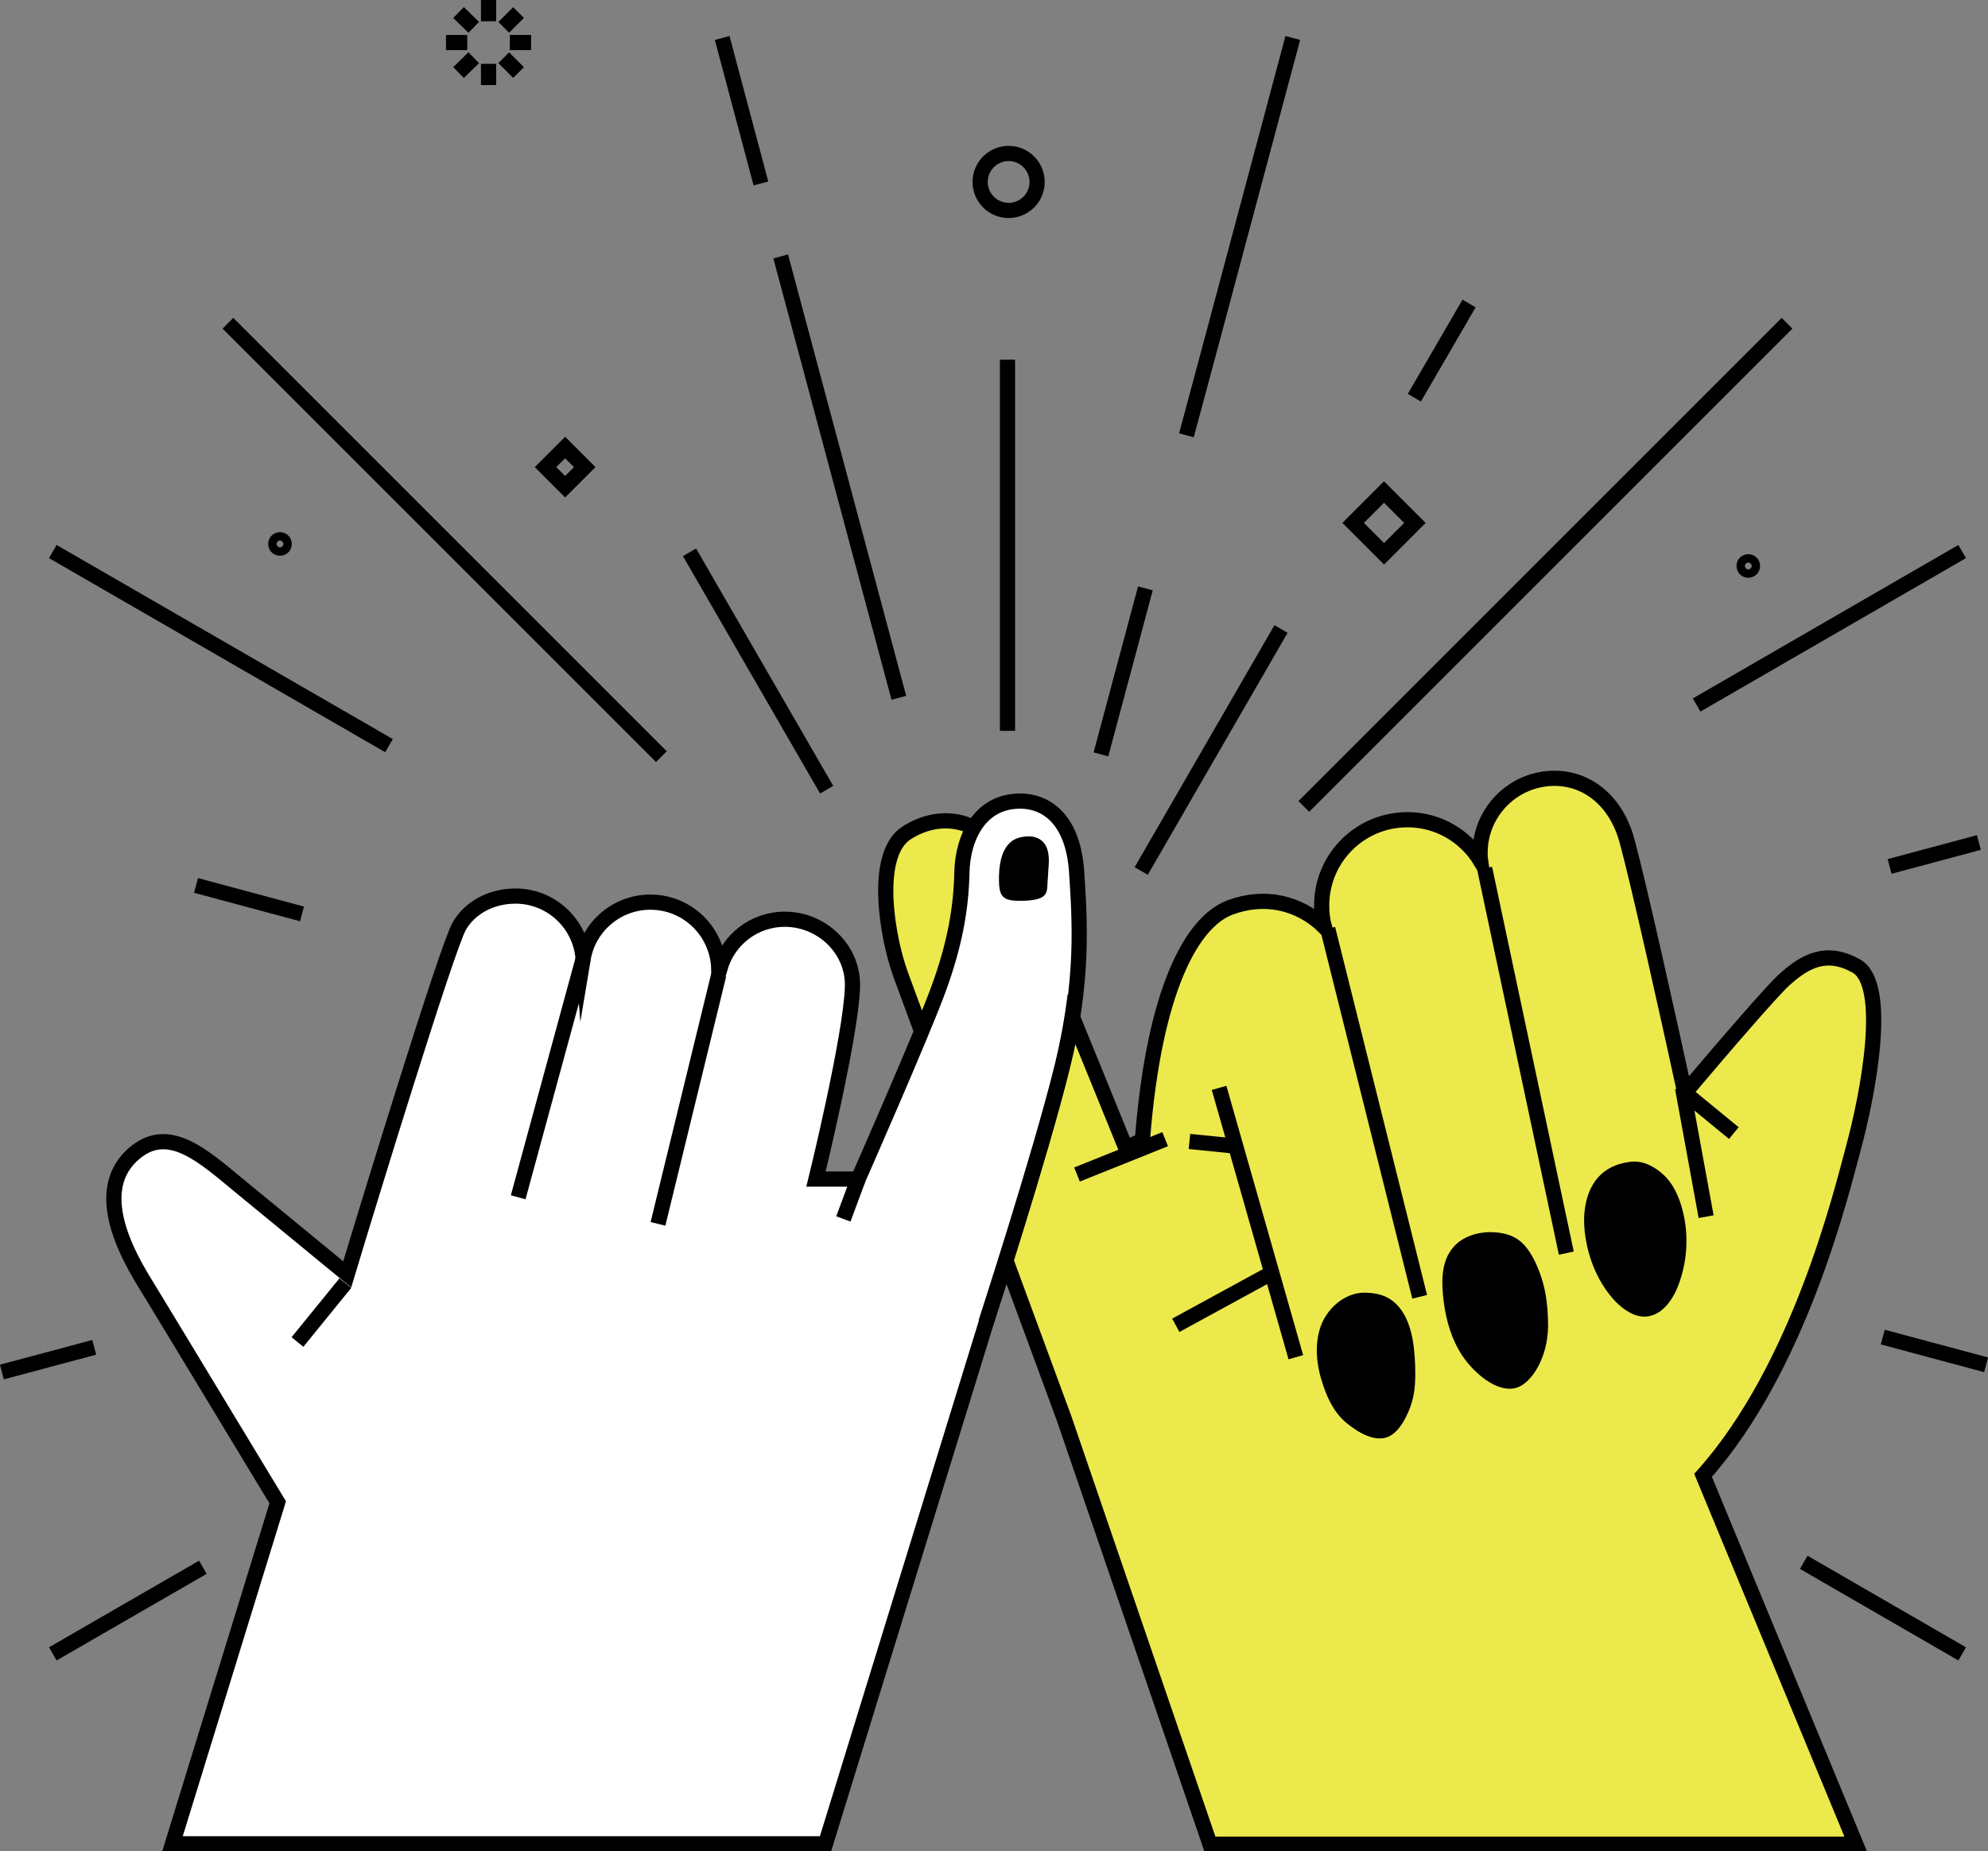 <?xml version="1.0" encoding="utf-8"?>
<!-- Generator: Adobe Illustrator 27.0.0, SVG Export Plug-In . SVG Version: 6.00 Build 0)  -->
<svg version="1.1" id="Layer_1" xmlns="http://www.w3.org/2000/svg" xmlns:xlink="http://www.w3.org/1999/xlink" x="0px" y="0px"
	 viewBox="0 0 523.3 487.4" style="enable-background:new 0 0 523.3 487.4;" xml:space="preserve">
<rect x="0" y="0" width="523.3" height="487.4" fill="#808080" stroke="none"/>
<style type="text/css">
	.st0{fill:none;stroke:#000000;stroke-width:4;stroke-miterlimit:10;}
	.st1{fill:#ECE94D;stroke:#000000;stroke-width:4;stroke-miterlimit:10;}
	.st2{fill:#FFFFFF;stroke:#000000;stroke-width:4;stroke-miterlimit:10;}
</style>
<g>
	<g>
		<line class="st0" x1="265.2" y1="94.7" x2="265.2" y2="192.4"/>
		<line class="st0" x1="205.5" y1="67.5" x2="236.6" y2="183.7"/>
		<line class="st0" x1="190.1" y1="10" x2="200.3" y2="48.3"/>
		<line class="st0" x1="181.5" y1="145.4" x2="217.6" y2="207.9"/>
		<line class="st0" x1="60" y1="85.1" x2="174.1" y2="199.2"/>
		<path class="st0" d="M60.2,172"/>
		<line class="st0" x1="474.8" y1="411.3" x2="516.5" y2="435.4"/>
		<line class="st0" x1="13.9" y1="145.2" x2="102.4" y2="196.3"/>
		<path class="st0" d="M237,282.8"/>
		<line class="st0" x1="495.6" y1="352" x2="522.8" y2="359.3"/>
		<line class="st0" x1="51.6" y1="233.1" x2="79.5" y2="240.6"/>
		<path class="st0" d="M4.9,215.2"/>
		<path class="st0" d="M237,297.9"/>
		<path class="st0" d="M36.6,351.6"/>
		<line class="st0" x1="497.4" y1="228.1" x2="520.9" y2="221.8"/>
		<line class="st0" x1="0.5" y1="361.2" x2="24.8" y2="354.7"/>
		<line class="st0" x1="446.6" y1="185.6" x2="516.5" y2="145.2"/>
		<line class="st0" x1="13.9" y1="435.4" x2="53.4" y2="412.6"/>
		<polyline class="st0" points="343.2,212.3 380.3,175.2 470.4,85.1 		"/>
		<line class="st0" x1="372.3" y1="104.7" x2="386.7" y2="79.9"/>
		<line class="st0" x1="300.4" y1="229.3" x2="337.2" y2="165.6"/>
		<polyline class="st0" points="312.3,114.6 319.1,89.3 329.9,48.9 340.3,10 		"/>
		<line class="st0" x1="289.8" y1="198.6" x2="301.5" y2="154.9"/>
	</g>
	
		<rect x="358.6" y="132" transform="matrix(0.707 0.707 -0.707 0.707 204.112 -217.322)" class="st0" width="11.5" height="11.5"/>
	
		<rect x="145.1" y="119.4" transform="matrix(0.707 0.707 -0.707 0.707 130.589 -69.188)" class="st0" width="7.3" height="7.3"/>
	<circle class="st0" cx="265.5" cy="47.9" r="7.5"/>
	<circle class="st0" cx="460.2" cy="149" r="1.1"/>
	<circle class="st0" cx="73.7" cy="143.2" r="1.1"/>
	<g>
		<line class="st0" x1="128.6" y1="16.8" x2="128.6" y2="22.4"/>
		<line class="st0" x1="128.6" y1="0" x2="128.6" y2="5.6"/>
		<line class="st0" x1="134.2" y1="11.2" x2="139.8" y2="11.2"/>
		<line class="st0" x1="117.4" y1="11.2" x2="123" y2="11.2"/>
		<line class="st0" x1="132.6" y1="15.2" x2="136.5" y2="19.1"/>
		<line class="st0" x1="120.7" y1="3.3" x2="124.7" y2="7.2"/>
		<line class="st0" x1="132.6" y1="7.2" x2="136.5" y2="3.3"/>
		<line class="st0" x1="120.7" y1="19.1" x2="124.7" y2="15.2"/>
	</g>
</g>
<path class="st1" d="M487.8,302.5c3.9-14.3,9.5-43.4,0.8-48.2c-7.7-4.3-13.3-1.5-19,3.7c-2.8,2.5-14.7,16.2-26.1,29.7
	c-3.9-17.9-12.1-55-15.3-66.6c-2.8-10.1-10.2-16.2-19-16.2c-10.8,0-19.6,8.8-19.6,19.6c0,0.7,0,1.4,0.1,2.1
	c-4-6.5-11.1-10.8-19.2-10.8c-12.5,0-22.6,10.1-22.6,22.6c0,1.9,0.2,3.8,0.7,5.6c-6.8-6.6-16-8.4-24.8-5.1
	c-9.9,3.7-20,21.3-23.1,61.4l-4.4,1.8c0,0-14-34.5-18.8-46c-3.8-9.2-12-27.5-15.3-32.8c-4.7-7.3-14.6-9.8-23.6-4
	c-8.9,5.8-5,27.8-1.5,37.3c3.8,10.4,43,116.8,43,116.8l38.4,112.1h170l-40.2-97.1C473.7,360,484.7,313.9,487.8,302.5z"/>
<path class="st2" d="M283.4,229.5c-0.9-13.3-7.5-18.6-14.9-18.6c-10.5,0-15.1,9.5-15.3,18.8c-0.2,9.3-1.8,18.8-6.2,30.8
	c-4.4,12-21.1,49.9-21.1,49.9h-11.1c0,0,9.2-37.5,9.6-50.6c0.3-9.8-8-17.8-17.8-17.8c-8.2,0-15,5.5-17.1,13l-0.3,0
	c-0.3-9.7-8.2-17.5-18-17.5c-8.9,0-16.3,6.5-17.7,14.9l0,0c-0.7-9.2-8.4-16.5-17.8-16.5c-6.2,0-11.9,2.9-14.8,7.9
	c-3.2,5.5-24,73.4-29.5,91.7c-10.2-8.4-23.4-19.2-28.6-23.5c-9.1-7.5-18-15.7-26.8-8.9c-8.9,6.9-7.5,18.6,1.3,33.3
	c6.6,10.8,26.1,43.1,35.8,59.1l-27.7,89.9h171.9l42.3-137.2c0,0,14.3-44,20-67.1C285.4,258.1,284.2,241.9,283.4,229.5z"/>
<g>
	<path d="M263,233c0.1,1.1,0.3,2.4,1.1,3.1c0.7,0.7,1.8,0.9,2.8,1c1.7,0.1,3.5,0.1,5.2-0.2c1.1-0.2,2.3-0.5,3-1.4
		c0.5-0.7,0.6-1.6,0.6-2.4c0.1-1.6,0.2-3.2,0.3-4.7c0.2-2.4,0.2-5.2-1.6-6.9c-1.1-1.1-2.7-1.4-4.2-1.3s-3.1,0.5-4.3,1.6
		C262.7,224.7,262.9,230.8,263,233z"/>
</g>
<g>
	<path d="M370.1,347c1.8,3.8,2.2,8,2.4,12.2c0.1,3.4,0.1,6.9-0.9,10.1c-1,3.2-3.1,7.7-6.3,9c-3.6,1.4-8-1.3-11-3.8
		c-3-2.5-4.8-6.2-6-9.8c-1.7-4.9-2.4-10.4-0.7-15.4c1.7-4.9,6.4-9,11.6-9C362.7,340.4,367.2,341,370.1,347z"/>
</g>
<g>
	<path d="M399,365.4c-5.2,1.3-11.1-4.2-13.8-8.1c-3-4.3-4.6-9.7-5.2-14.9c-0.6-4.9-0.7-10.4,2.6-14.1c2.5-2.9,6.7-4.1,10.5-3.9
		c2.2,0.1,4.5,0.6,6.3,1.8c2.1,1.4,3.5,3.6,4.6,5.8c2.7,5.6,3.5,10.9,3.5,17.2C407.4,357.5,403.1,364.3,399,365.4z"/>
</g>
<g>
	<path d="M437.7,309.1c2.8,2.5,4.4,6.2,5.3,9.9c1.6,6.5,1.1,13.4-1.3,19.6c-1.5,3.8-4.3,7.7-8.4,8c-3,0.2-5.8-1.7-8-3.9
		c-3.9-4.1-6.4-9.4-7.6-15c-1-4.7-1.1-9.7,0.7-14.1c1.9-4.4,5.3-7,10.5-7.7C432.6,305.3,435.8,307.4,437.7,309.1z"/>
</g>
<g>
	<path class="st0" d="M259.5,348.2c0,0,14.3-44,20-67.1c1.7-6.9,2.8-13.3,3.5-19"/>
	<line class="st0" x1="225.9" y1="310.4" x2="222" y2="320.9"/>
	<line class="st0" x1="189.2" y1="256.6" x2="173.2" y2="322.2"/>
	<line class="st0" x1="153.5" y1="252.4" x2="136.4" y2="315.2"/>
	<line class="st0" x1="90.9" y1="337.8" x2="78.3" y2="353.3"/>
</g>
<g>
	<line class="st0" x1="306.7" y1="299.9" x2="283.5" y2="309.2"/>
	<line class="st0" x1="335.9" y1="334.5" x2="309.5" y2="348.9"/>
	<line class="st0" x1="313.1" y1="300.5" x2="324.9" y2="301.7"/>
	<line class="st0" x1="320.9" y1="286.4" x2="341.1" y2="357.3"/>
	<line class="st0" x1="349.5" y1="244.5" x2="373.7" y2="341.4"/>
	<line class="st0" x1="390.8" y1="228.6" x2="412.3" y2="329.9"/>
	<line class="st0" x1="449.1" y1="320.3" x2="442.9" y2="286.4"/>
	<line class="st0" x1="456.4" y1="298.3" x2="443.6" y2="287.8"/>
</g>
</svg>

